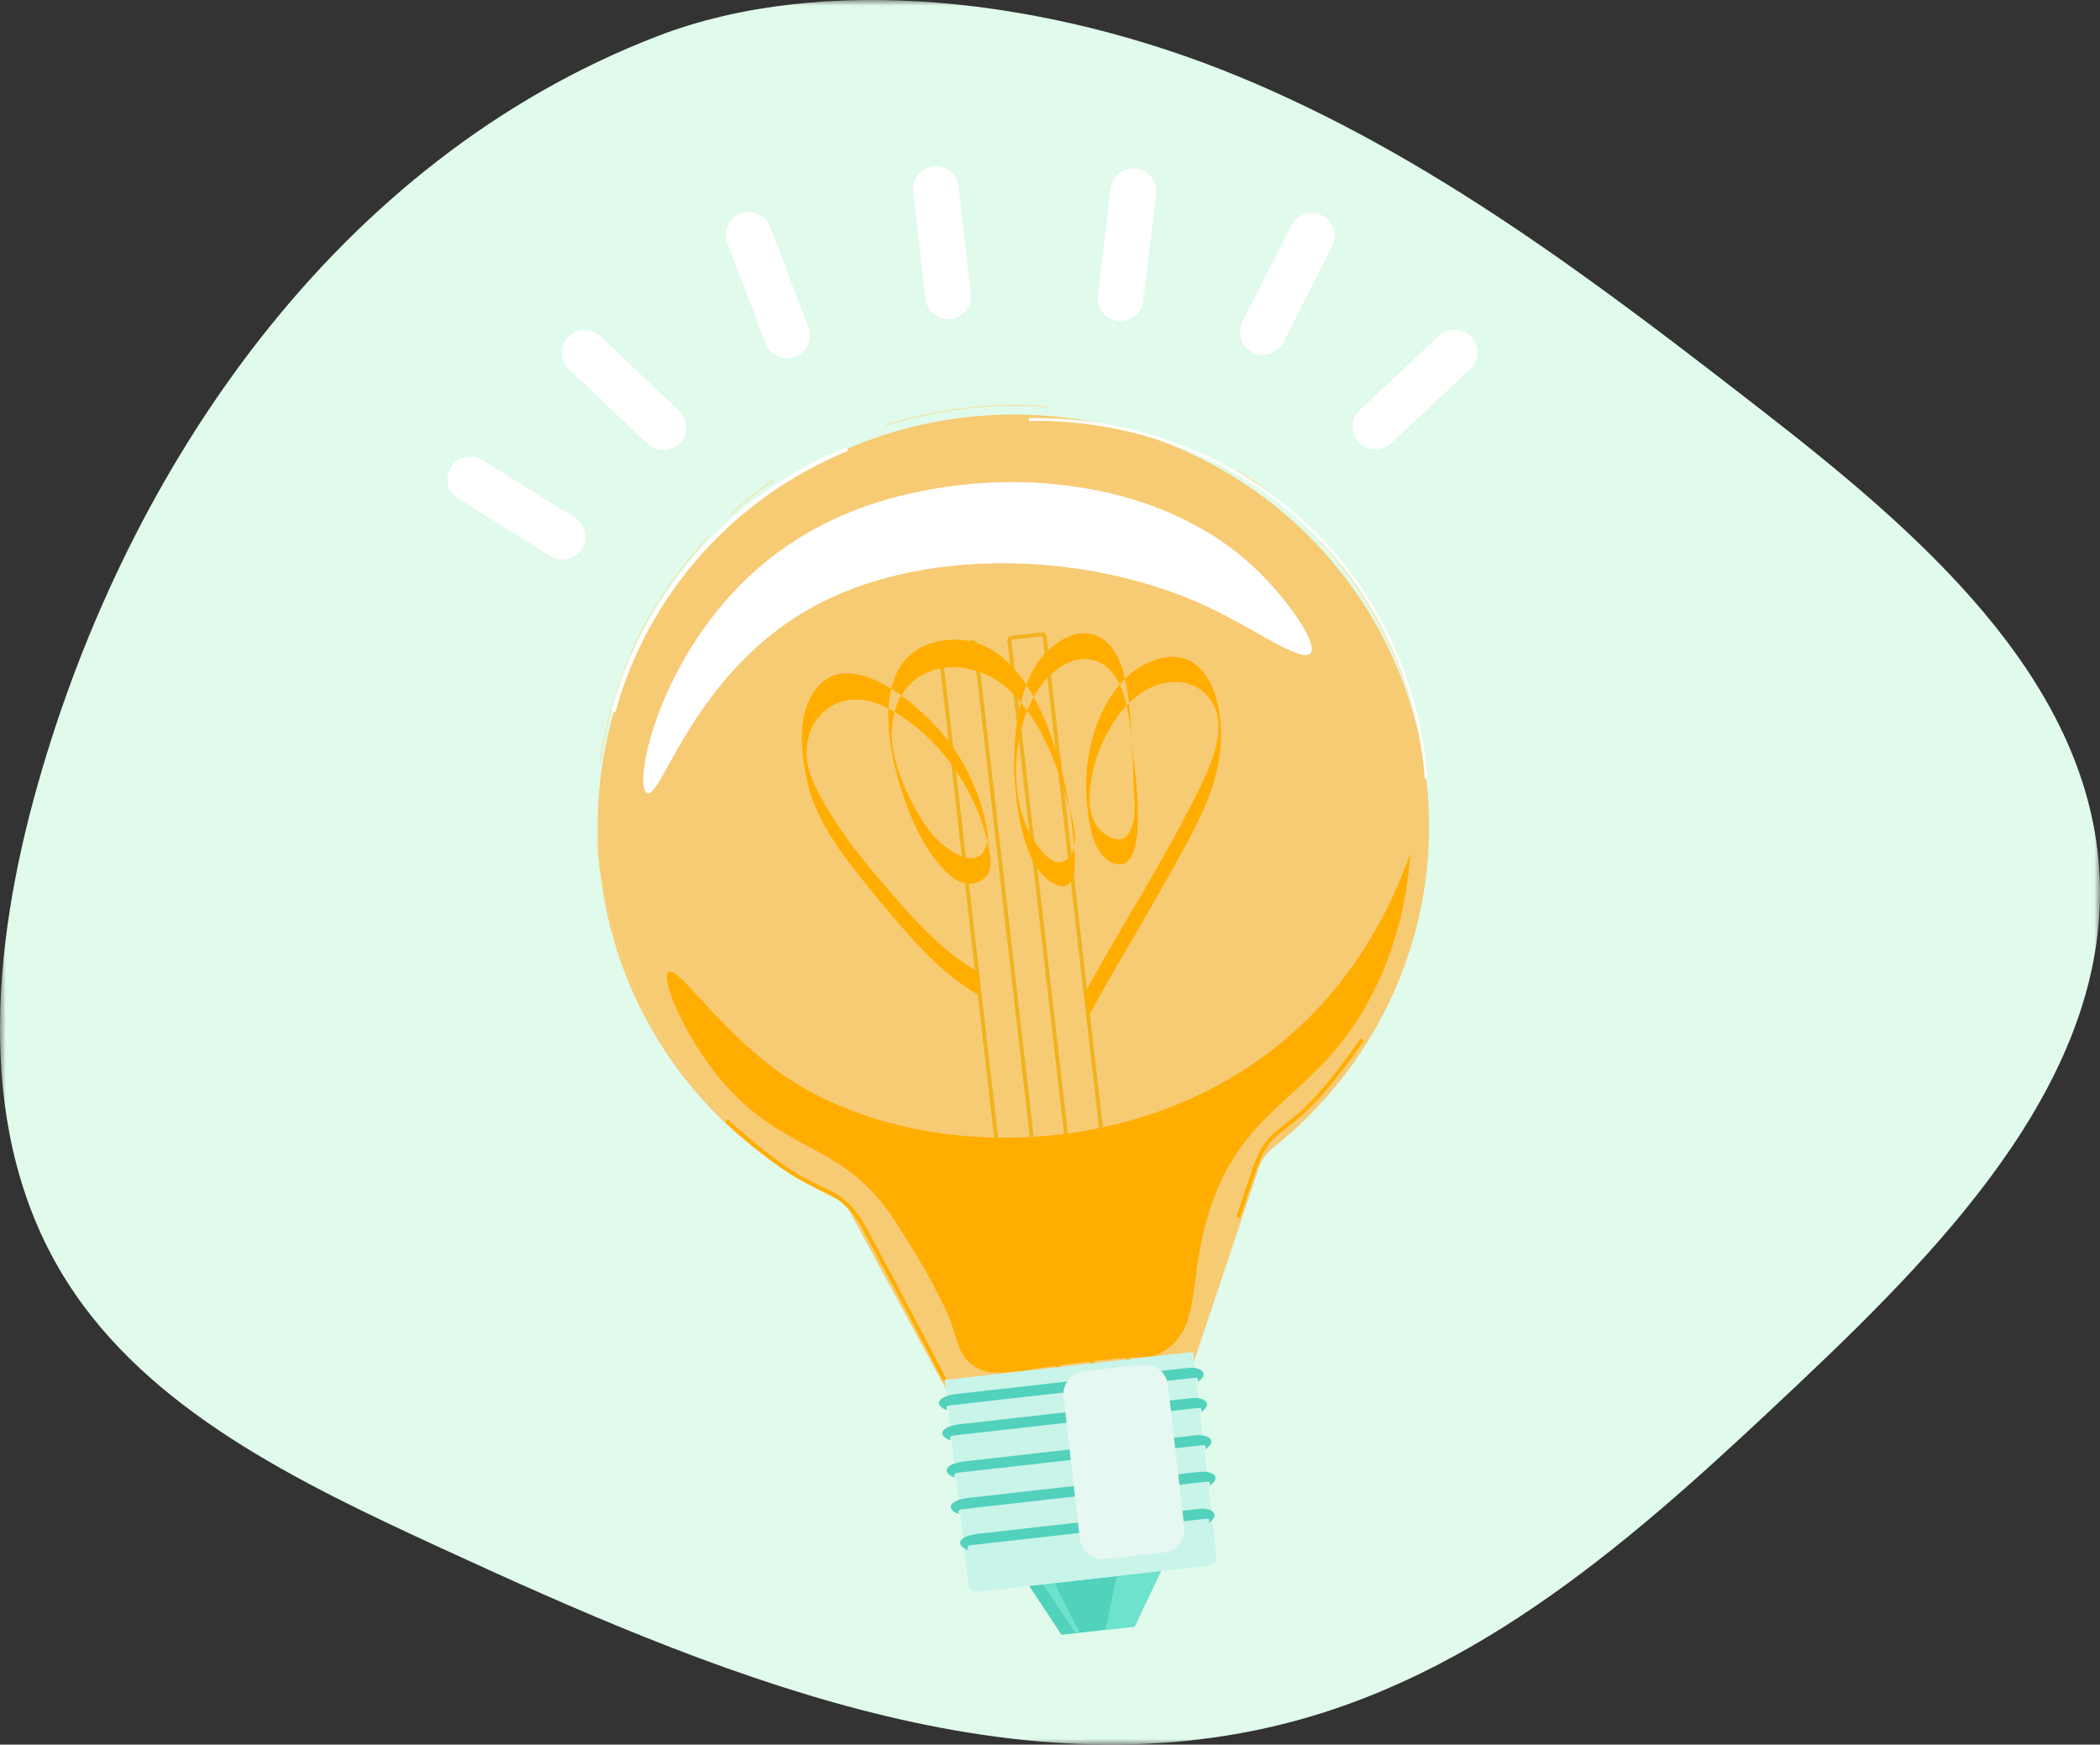 <?xml version="1.0" encoding="UTF-8"?>
<svg width="183px" height="152px" viewBox="0 0 183 152" version="1.1" xmlns="http://www.w3.org/2000/svg" xmlns:xlink="http://www.w3.org/1999/xlink">
    <rect x="0" y="0" width="183" height="152" fill="#333333" stroke="none"/>
    <title>Group 70</title>
    <defs>
        <polygon id="path-1" points="0 0 183 0 183 152 0 152"></polygon>
    </defs>
    <g id="Page-1" stroke="none" stroke-width="1" fill="none" fill-rule="evenodd">
        <g id="Creator-Info-Footer-Section/desktop" transform="translate(-485, -1160)">
            <g id="Group-2" transform="translate(433, 1152)">
                <g id="Group-70" transform="translate(52, 8)">
                    <g id="Group-3">
                        <mask id="mask-2" fill="white">
                            <use xlink:href="#path-1"></use>
                        </mask>
                        <g id="Clip-2"></g>
                        <path d="M57.255,3.164 C29.371,13.93 11.147,40.612 3.304,68.295 C-0.767,82.668 -2.254,98.917 5.827,111.656 C12.943,122.872 26.003,129.15 38.384,134.855 C61.746,145.62 87.779,156.654 112.759,149.963 C130.231,145.282 143.921,132.656 156.815,120.484 C169.995,108.042 184.173,93.232 182.923,75.591 C181.736,58.847 167.053,46.242 153.397,35.647 C139.22,24.648 124.745,13.6 107.97,6.679 C91.194,-0.243 71.676,-2.404 57.255,3.164" id="Fill-1" fill="#E0FAEB" mask="url(#mask-2)"></path>
                    </g>
                    <path d="M122.996,81.474 C122.993,81.474 122.989,81.474 122.985,81.473 C122.971,81.468 122.964,81.453 122.969,81.44 C122.978,81.413 123.902,78.678 124.252,74.505 C124.575,70.653 124.461,64.755 122.086,58.523 C119.71,52.291 115.944,47.86 113.203,45.241 C110.233,42.404 107.795,41.023 107.771,41.009 C107.758,41.002 107.754,40.986 107.761,40.974 C107.768,40.961 107.784,40.957 107.797,40.964 C107.821,40.977 110.265,42.362 113.239,45.204 C115.984,47.827 119.755,52.263 122.135,58.505 C124.514,64.746 124.628,70.654 124.304,74.511 C123.953,78.69 123.028,81.429 123.018,81.456 C123.015,81.466 123.006,81.473 122.996,81.474" id="Fill-4" fill="#FDD676"></path>
                    <path d="M77.23,37.05 C77.218,37.052 77.206,37.045 77.202,37.033 C77.197,37.019 77.204,37.004 77.218,37 C77.287,36.977 84.163,34.686 91.215,35.424 C91.229,35.425 91.24,35.438 91.238,35.452 C91.236,35.466 91.225,35.477 91.209,35.475 C84.17,34.739 77.304,37.026 77.235,37.049 C77.233,37.05 77.232,37.05 77.23,37.05" id="Fill-6" fill="#FDD676"></path>
                    <path d="M74.023,105.518 L82.421,121.009 L104.057,118.573 L109.683,101.784 C109.92,101.079 110.362,100.461 110.947,99.996 C120.362,92.517 125.799,80.547 124.279,67.787 C121.937,48.114 104.09,34.113 84.216,36.351 C64.34,38.59 50.06,56.361 52.32,76.045 C53.792,88.864 61.918,99.331 72.897,104.456 C73.377,104.68 73.771,105.054 74.023,105.518" id="Fill-8" fill="#F7CA74"></path>
                    <polygon id="Fill-10" fill="#52D1BD" points="92.507 142.433 98.869 141.716 101.162 136.88 89.683 138.173"></polygon>
                    <polygon id="Fill-12" fill="#6DE2CC" points="98.869 141.716 96.349 142 97.289 137.316 101.162 136.88"></polygon>
                    <polygon id="Fill-14" fill="#6DE2CC" points="94.09 142.254 91.88 137.925 90.882 138.037 93.721 142.296"></polygon>
                    <path d="M88.15,55.737 C88.134,55.739 88.121,55.755 88.123,55.771 L95.485,119.886 C95.487,119.903 95.503,119.915 95.519,119.913 L98.193,119.612 C98.21,119.61 98.222,119.595 98.22,119.579 L90.858,55.463 C90.856,55.446 90.84,55.434 90.824,55.436 L88.15,55.737 Z M98.231,119.947 L95.558,120.248 C95.354,120.271 95.17,120.126 95.147,119.925 L87.785,55.809 C87.762,55.607 87.908,55.425 88.112,55.402 L90.785,55.101 C90.989,55.078 91.173,55.223 91.196,55.425 L98.559,119.54 C98.582,119.742 98.435,119.924 98.231,119.947 L98.231,119.947 Z" id="Fill-16" fill="#F0B31C"></path>
                    <path d="M82.104,56.418 C82.087,56.42 82.075,56.435 82.077,56.452 L89.439,120.568 C89.441,120.584 89.456,120.596 89.473,120.594 L92.147,120.293 C92.163,120.291 92.176,120.276 92.174,120.259 L84.811,56.144 C84.81,56.128 84.794,56.115 84.778,56.117 L82.104,56.418 Z M92.185,120.628 L89.512,120.929 C89.308,120.952 89.124,120.807 89.1,120.606 L81.738,56.49 C81.715,56.288 81.862,56.106 82.066,56.083 L84.739,55.782 C84.942,55.759 85.127,55.904 85.15,56.106 L92.512,120.221 C92.535,120.423 92.389,120.605 92.185,120.628 L92.185,120.628 Z" id="Fill-18" fill="#F0B31C"></path>
                    <path d="M82.331,120.225 L103.966,117.789 L106.009,135.582 C106.056,135.992 105.759,136.362 105.345,136.409 L85.209,138.676 C84.795,138.723 84.421,138.428 84.374,138.018 L82.331,120.225 Z" id="Fill-20" fill="#C9F4E9"></path>
                    <path d="M105.02,132.33 C105.489,132.277 105.374,132.498 105.331,132.691 C106.451,131.904 105.523,131.348 104.509,131.462 L85.285,133.627 C83.226,133.859 83.389,134.735 84.38,135.05 C84.306,134.899 84.195,134.675 84.663,134.622 L105.02,132.33 Z" id="Fill-22" fill="#52D1BD"></path>
                    <path d="M105.068,129.102 C105.555,129.048 105.436,129.269 105.39,129.463 C106.558,128.67 105.596,128.118 104.54,128.237 L84.541,130.489 C82.398,130.73 82.564,131.606 83.593,131.917 C83.517,131.766 83.402,131.542 83.889,131.487 L105.068,129.102 Z" id="Fill-24" fill="#52D1BD"></path>
                    <path d="M104.703,125.922 C105.19,125.867 105.07,126.088 105.024,126.282 C106.193,125.49 105.23,124.938 104.175,125.056 L84.175,127.309 C82.033,127.55 82.198,128.425 83.227,128.737 C83.152,128.585 83.037,128.362 83.524,128.307 L104.703,125.922 Z" id="Fill-26" fill="#52D1BD"></path>
                    <path d="M104.33,122.68 C104.818,122.625 104.698,122.847 104.652,123.041 C105.82,122.248 104.858,121.696 103.803,121.815 L83.803,124.067 C81.661,124.308 81.826,125.184 82.855,125.495 C82.78,125.344 82.664,125.12 83.152,125.065 L104.33,122.68 Z" id="Fill-28" fill="#52D1BD"></path>
                    <path d="M104.028,120.05 C104.516,119.995 104.396,120.216 104.35,120.41 C105.518,119.618 104.556,119.065 103.501,119.184 L83.501,121.437 C81.359,121.678 81.524,122.553 82.553,122.865 C82.477,122.713 82.362,122.49 82.85,122.435 L104.028,120.05 Z" id="Fill-30" fill="#52D1BD"></path>
                    <path d="M63.723,97.648 C63.716,97.648 63.709,97.647 63.704,97.642 C63.678,97.623 61.085,95.639 58.354,91.634 C56.75,89.281 55.413,86.702 54.38,83.967 C53.089,80.548 52.271,76.876 51.949,73.052 C51.948,73.037 51.959,73.025 51.973,73.023 C51.973,73.023 51.973,73.023 51.974,73.023 C51.988,73.022 52.001,73.033 52.002,73.047 C52.729,81.696 55.88,87.911 58.396,91.603 C61.122,95.602 63.71,97.582 63.736,97.601 C63.747,97.61 63.75,97.626 63.741,97.638 C63.736,97.644 63.73,97.647 63.723,97.648" id="Fill-32" fill="#FDD676"></path>
                    <path d="M52.324,66.399 C52.322,66.399 52.32,66.399 52.319,66.399 C52.304,66.398 52.293,66.385 52.295,66.371 C52.298,66.331 52.677,62.365 54.976,56.902 C57.275,51.439 61.649,46.801 61.693,46.755 C61.703,46.744 61.719,46.744 61.73,46.754 C61.74,46.763 61.741,46.78 61.731,46.791 C61.687,46.837 57.32,51.468 55.025,56.923 C52.729,62.377 52.351,66.336 52.347,66.375 C52.346,66.388 52.336,66.398 52.324,66.399" id="Fill-34" fill="#FDD676"></path>
                    <path d="M63.775,44.765 C63.767,44.766 63.758,44.764 63.752,44.757 C63.742,44.747 63.743,44.73 63.754,44.72 C63.774,44.702 65.758,42.885 67.379,41.83 C67.39,41.822 67.407,41.825 67.415,41.837 C67.423,41.849 67.42,41.865 67.408,41.873 C65.791,42.927 63.809,44.741 63.789,44.759 C63.785,44.763 63.78,44.765 63.775,44.765" id="Fill-36" fill="#FDD676"></path>
                    <path d="M108.054,106.127 L107.731,106.021 L108.927,102.453 C109.879,99.611 110.458,99.154 111.856,98.049 C112.243,97.744 112.681,97.397 113.213,96.934 C115.636,94.823 118.54,90.513 118.569,90.47 L118.853,90.656 C118.823,90.7 115.895,95.047 113.438,97.187 C112.9,97.656 112.458,98.005 112.069,98.313 C110.687,99.404 110.171,99.812 109.25,102.56 L108.054,106.127 Z" id="Fill-38" fill="#FFAE01"></path>
                    <path d="M82.169,120.325 C78.511,113.215 75.935,108.496 75.232,107.219 L75.173,107.11 C74.85,106.517 74.308,105.524 73.206,104.659 C72.73,104.285 72.225,104.046 71.527,103.714 C71.077,103.501 70.568,103.259 69.937,102.922 C67.058,101.382 63.219,97.798 63.18,97.762 L63.414,97.517 C63.452,97.553 67.259,101.107 70.099,102.625 C70.722,102.958 71.228,103.198 71.674,103.41 C72.392,103.751 72.911,103.997 73.417,104.394 C74.575,105.302 75.159,106.374 75.473,106.95 L75.532,107.058 C76.235,108.335 78.813,113.058 82.472,120.172 L82.169,120.325 Z" id="Fill-40" fill="#FFAE01"></path>
                    <path d="M104.724,115.564 C104.721,115.564 104.717,115.564 104.713,115.563 C104.699,115.558 104.692,115.543 104.697,115.53 L106.502,110.144 C106.506,110.13 106.521,110.123 106.535,110.127 C106.549,110.132 106.556,110.146 106.551,110.16 L104.746,115.546 C104.743,115.556 104.734,115.563 104.724,115.564" id="Fill-42" fill="#FDD676"></path>
                    <path d="M85.14,84.621 C82.134,82.908 79.657,80.117 77.424,77.538 C74.962,74.694 72.468,71.593 70.884,68.168 C68.808,63.682 72.437,59.24 77.164,61.604 C81.945,63.996 85.629,69.517 86.284,74.716 C86.216,74.103 86.148,73.491 86.08,72.878 C85.759,76.613 82.149,73.976 80.923,72.301 C79.301,70.086 77.54,66.285 77.714,63.514 C78.097,57.424 84.646,56.64 88.325,60.48 C90.405,62.651 91.786,65.725 92.618,68.567 C93.069,70.109 94.439,73.391 93.105,74.744 C92.074,75.79 91.059,74.51 90.431,73.706 C87.478,69.924 88.034,61.853 91.736,58.624 C94.174,56.497 96.825,57.298 97.823,60.241 C98.665,62.721 98.735,65.622 98.774,68.211 C98.791,69.335 99.059,70.957 98.641,72.019 C98.139,73.299 97.393,73.455 96.24,72.635 C94.793,71.605 94.854,69.644 95.069,68.116 C95.451,65.395 97.028,62.091 99.331,60.456 C101.264,59.084 104.077,58.893 105.525,61.022 C107.206,63.494 105.296,67.128 104.146,69.448 C101.265,75.261 97.689,80.73 94.585,86.426 C94.296,86.955 95.111,88.065 94.832,88.578 C97.767,83.193 101.06,77.999 103.895,72.561 C105.587,69.316 106.745,66.167 106.312,62.499 C105.945,59.387 104.255,56.161 100.457,57.572 C96.121,59.182 94.374,65.225 94.676,69.355 C94.811,71.196 95.065,74.788 97.258,75.275 C100.23,75.935 98.886,67.067 98.699,65.287 C98.41,62.537 98.574,57.219 96.025,55.634 C93.834,54.272 91.304,56.262 90.209,58.069 C88.889,60.249 88.498,63.051 88.395,65.548 C88.317,67.422 88.489,69.409 88.827,71.261 C89.146,73.013 89.945,75.939 91.665,76.901 C94.181,78.31 93.669,74.542 93.538,73.088 C93.013,67.255 90.075,54.267 81.854,55.869 C74.359,57.33 78.126,69.173 80.374,73.173 C81.196,74.635 83.409,78.005 85.503,76.719 C86.549,76.076 86.301,75.099 86.231,74.096 C86.01,70.918 84.902,67.83 83.112,65.188 C80.806,61.784 72.789,54.588 70.253,61.669 C69.571,63.574 69.924,66.335 70.393,68.31 C71.276,72.027 74.185,75.482 76.559,78.372 C79.064,81.42 81.901,84.786 85.387,86.773 C85.023,86.566 85.526,84.841 85.14,84.621" id="Fill-44" fill="#FFAE01"></path>
                    <path d="M56.386,69.099 C57.662,69.763 60.534,58.076 71.616,52.468 C81.249,47.593 95.572,48.075 105.981,53.227 C109.619,55.027 113.478,57.744 114.197,56.931 C114.915,56.119 112.184,52.149 109.288,49.432 C101.883,42.484 90.313,40.891 80.879,42.681 C78.227,43.184 71.875,44.469 66.08,49.491 C57.422,56.995 55.099,68.429 56.386,69.099" id="Fill-46" fill="#FFFFFF"></path>
                    <path d="M124.398,67.81 L124.155,67.826 C123.88,63.725 122.239,53.302 112.973,45.118 C103.996,37.19 93.677,36.573 89.657,36.676 L89.651,36.435 C93.7,36.332 104.093,36.952 113.134,44.939 C122.467,53.182 124.12,63.68 124.398,67.81" id="Fill-48" fill="#FFFFFF"></path>
                    <path d="M53.628,62.055 L53.253,61.954 C54.644,56.877 57.23,52.103 60.731,48.149 C64.28,44.141 68.79,40.95 73.772,38.922 L73.92,39.279 C68.993,41.284 64.533,44.439 61.023,48.403 C57.562,52.313 55.004,57.034 53.628,62.055" id="Fill-50" fill="#FFFFFF"></path>
                    <path d="M122.902,74.312 C122.609,78.599 121.592,82.328 120.084,85.585 C115.493,95.501 108.958,95.576 105.659,104.698 C103.329,111.141 104.956,115.649 101.319,117.788 C100.098,118.506 100.006,117.944 93.515,118.795 C88.206,119.492 86.308,120.125 84.696,118.888 C83.613,118.058 83.495,117.024 82.834,115.112 C82.834,115.112 81.882,112.357 77.925,106.278 C73.209,99.033 67.776,100.772 61.979,93.016 C59.262,89.382 57.589,85.166 58.261,84.686 C59.073,84.106 62.726,89.784 68.018,93.506 C78.717,101.031 97.447,101.508 110.413,91.818 C118.006,86.144 121.404,78.64 122.902,74.312" id="Fill-52" fill="#FFAE01"></path>
                    <path d="M101.403,135.266 L96.356,135.835 C95.236,135.961 94.226,135.164 94.098,134.055 L92.679,121.695 C92.552,120.586 93.356,119.585 94.476,119.459 L99.522,118.89 C100.642,118.764 101.653,119.561 101.78,120.67 L103.199,133.03 C103.327,134.139 102.522,135.14 101.403,135.266" id="Fill-54" fill="#E7F7F1"></path>
                    <path d="M82.852,27.789 L82.852,27.789 C81.754,27.913 80.764,27.132 80.639,26.046 L79.566,16.7 C79.441,15.613 80.229,14.632 81.327,14.508 C82.424,14.385 83.414,15.166 83.539,16.252 L84.612,25.598 C84.737,26.685 83.949,27.666 82.852,27.789" id="Fill-56" fill="#FFFFFF"></path>
                    <path d="M97.415,27.963 L97.415,27.963 C96.319,27.835 95.535,26.85 95.665,25.764 L96.781,16.423 C96.911,15.337 97.906,14.561 99.002,14.69 L99.002,14.69 C100.099,14.818 100.883,15.803 100.753,16.889 L99.636,26.23 C99.506,27.316 98.512,28.092 97.415,27.963" id="Fill-58" fill="#FFFFFF"></path>
                    <path d="M109.15,30.705 L109.15,30.705 C108.164,30.213 107.766,29.023 108.263,28.046 L112.533,19.644 C113.03,18.667 114.232,18.274 115.218,18.766 L115.218,18.766 C116.205,19.257 116.602,20.448 116.105,21.425 L111.835,29.826 C111.339,30.803 110.136,31.196 109.15,30.705" id="Fill-60" fill="#FFFFFF"></path>
                    <path d="M118.407,38.545 L118.407,38.545 C117.647,37.752 117.681,36.498 118.482,35.746 L125.373,29.273 C126.175,28.52 127.44,28.554 128.2,29.347 C128.96,30.141 128.927,31.394 128.125,32.147 L121.234,38.619 C120.433,39.372 119.167,39.339 118.407,38.545" id="Fill-62" fill="#FFFFFF"></path>
                    <path d="M50.709,47.819 L50.709,47.819 C50.12,48.745 48.886,49.023 47.951,48.441 L39.913,43.431 C38.978,42.848 38.697,41.626 39.285,40.7 L39.285,40.7 C39.874,39.774 41.108,39.496 42.043,40.079 L50.081,45.089 C51.016,45.671 51.297,46.894 50.709,47.819" id="Fill-64" fill="#FFFFFF"></path>
                    <path d="M69.306,31.101 L69.306,31.101 C68.273,31.488 67.119,30.973 66.728,29.95 L63.367,21.152 C62.976,20.13 63.497,18.987 64.53,18.6 L64.53,18.6 C65.563,18.213 66.717,18.728 67.107,19.751 L70.468,28.548 C70.859,29.571 70.339,30.714 69.306,31.101" id="Fill-66" fill="#FFFFFF"></path>
                    <path d="M59.26,38.604 L59.26,38.604 C58.497,39.394 57.232,39.422 56.433,38.666 L49.568,32.166 C48.77,31.41 48.742,30.157 49.505,29.366 L49.505,29.366 C50.268,28.576 51.534,28.548 52.332,29.304 L59.197,35.804 C59.995,36.56 60.024,37.813 59.26,38.604" id="Fill-68" fill="#FFFFFF"></path>
                </g>
            </g>
        </g>
    </g>
</svg>